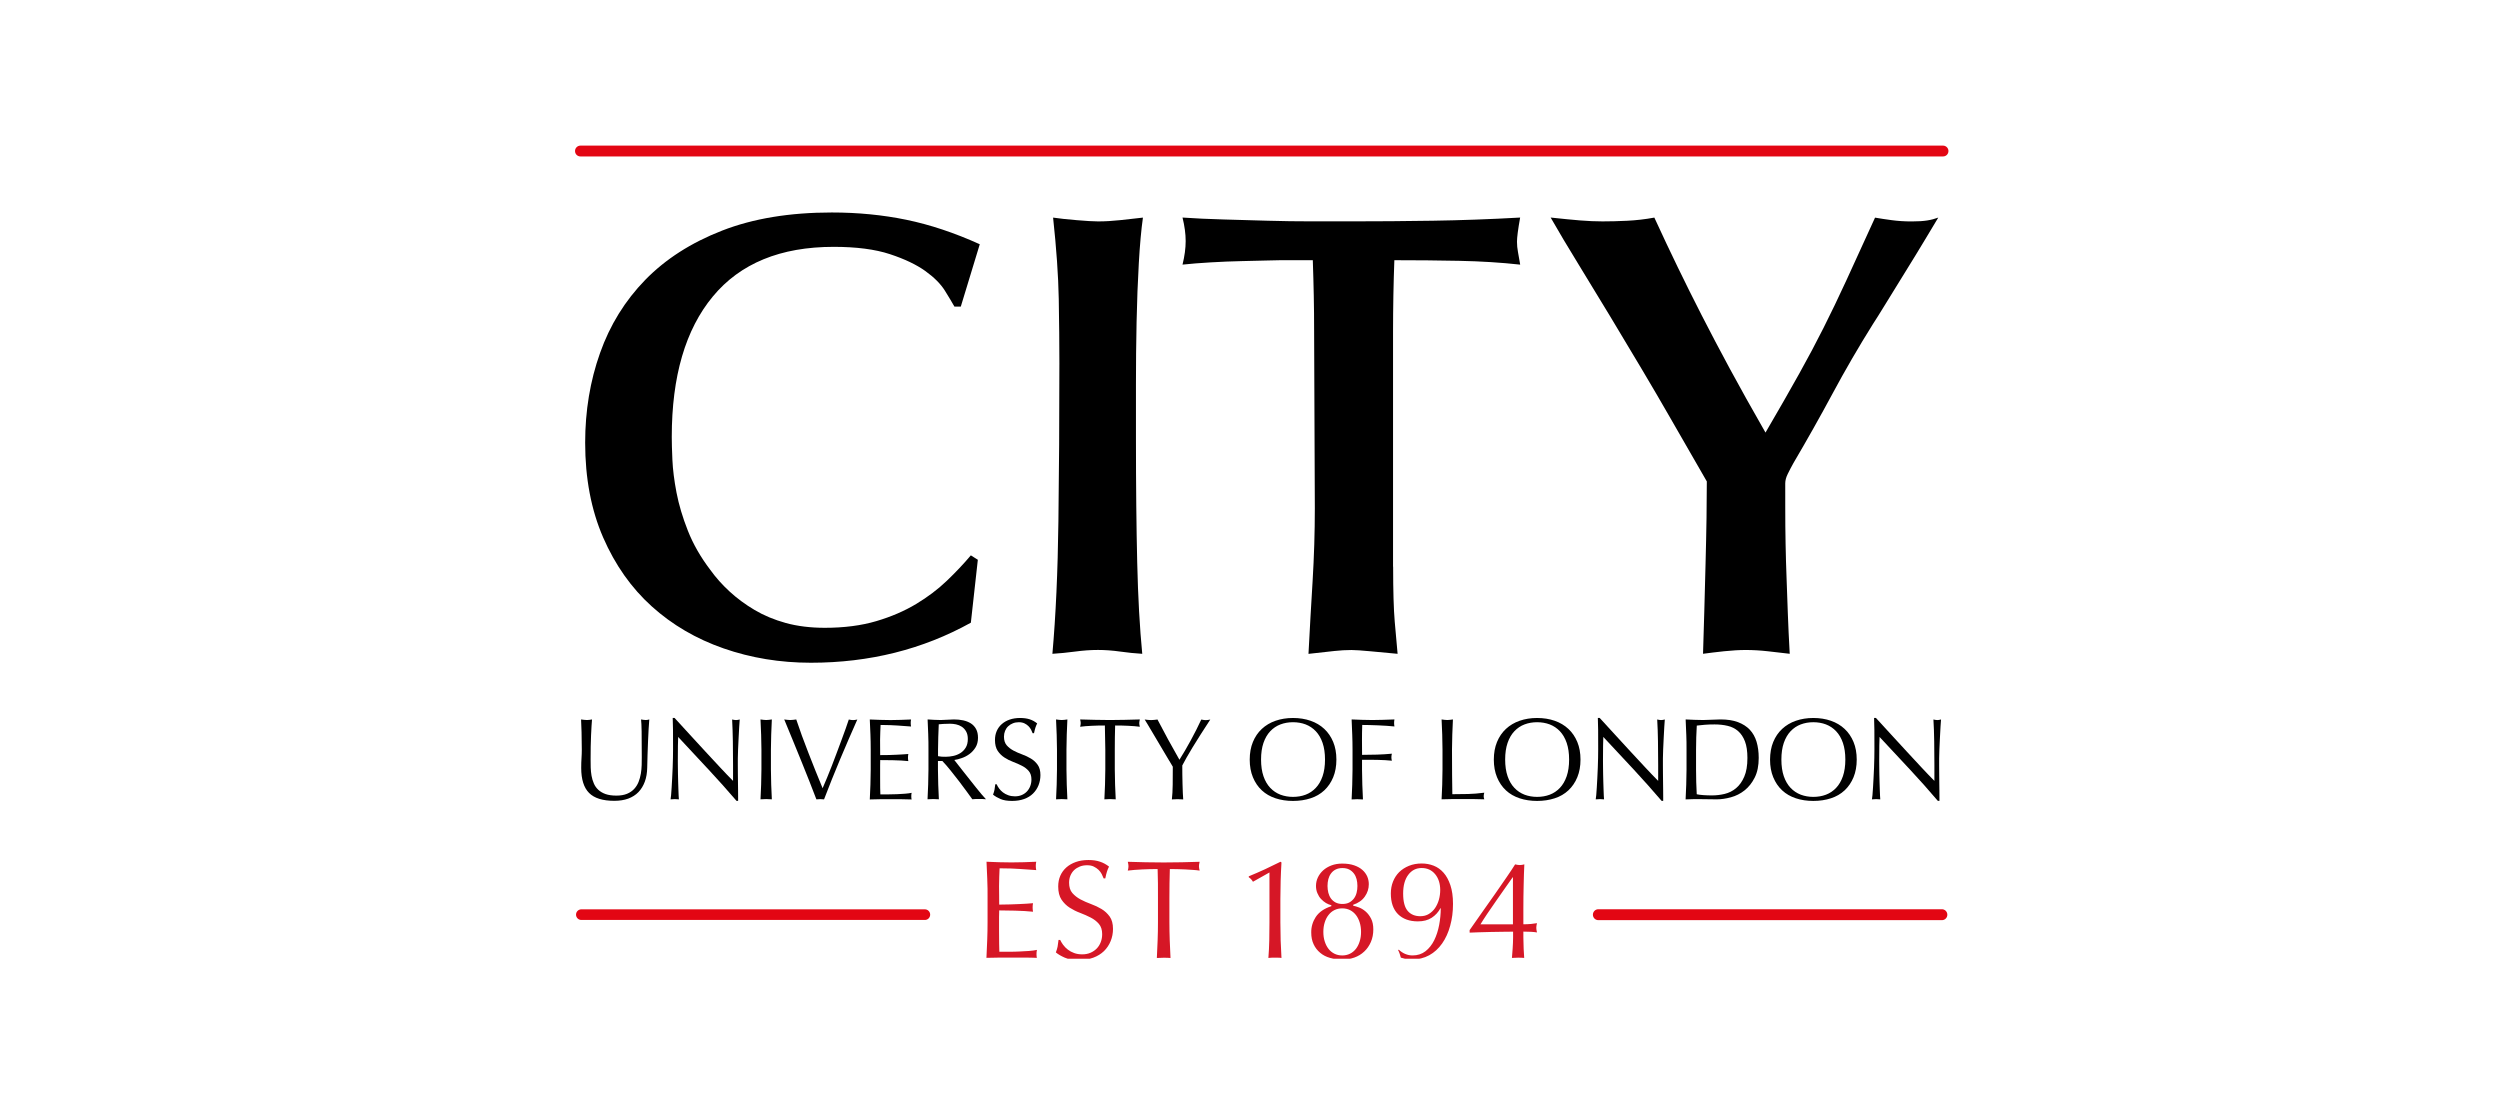 <?xml version="1.0" encoding="UTF-8"?> <svg xmlns="http://www.w3.org/2000/svg" xmlns:xlink="http://www.w3.org/1999/xlink" fill="none" height="91" viewBox="0 0 206 91" width="206"><clipPath id="a"><path d="m45 12h116v67h-116z"></path></clipPath><g clip-path="url(#a)"><g fill="#000"><path d="m79.169 25.266h-.523c-.176-.313-.435-.751-.783-1.309-.347-.558-.886-1.1-1.617-1.626-.731-.522-1.701-.988-2.918-1.389s-2.763-.602-4.635-.602c-4.376 0-7.694 1.361-9.953 4.087-2.26 2.726-3.386 6.585-3.386 11.58 0 .454.016 1.084.052 1.887.036.803.148 1.702.339 2.698.192.996.503 2.044.938 3.144.435 1.1 1.05 2.176 1.849 3.224.451.63.982 1.225 1.589 1.783.607.558 1.294 1.068 2.056 1.518.763.454 1.625.811 2.579 1.076.954.261 2.024.394 3.206.394 1.597 0 3.014-.185 4.248-.55s2.328-.839 3.282-1.413c.954-.574 1.797-1.213 2.527-1.911.731-.699 1.389-1.397 1.98-2.096l.575.365-.575 5.184c-3.961 2.2-8.352 3.3-13.183 3.3-2.535 0-4.931-.394-7.191-1.181-2.26-.787-4.228-1.939-5.913-3.457-1.685-1.518-3.022-3.413-4.013-5.686-.986-2.272-1.481-4.874-1.481-7.809 0-2.622.407-5.083 1.226-7.388.815-2.305 2.056-4.312 3.725-6.027 1.669-1.71 3.777-3.064 6.332-4.059 2.551-.996 5.566-1.494 9.039-1.494 2.152 0 4.204.201 6.148.602 1.944.402 3.961 1.072 6.045 2.016z"></path><path d="m87.294 30.032c0-1.678-.02-3.477-.052-5.396-.036-1.919-.192-4.156-.467-6.705.487.072 1.13.141 1.928.209.798.068 1.389.104 1.773.104.591 0 1.198-.036 1.825-.104.627-.068 1.25-.141 1.877-.209-.14.98-.252 2.228-.339 3.746-.088 1.518-.148 3.136-.184 4.846-.036 1.71-.052 3.413-.052 5.107v4.533c0 3.911.036 7.308.104 10.191.068 2.883.208 5.388.415 7.52-.591-.036-1.198-.096-1.825-.185-.627-.088-1.234-.133-1.825-.133s-1.218.044-1.877.133c-.659.088-1.286.149-1.877.185.28-3.144.443-6.778.495-10.897.056-4.124.08-8.436.08-12.945z"></path><path d="m114.794 46.695c0 1.992.044 3.501.132 4.533.084 1.032.164 1.911.236 2.646-.763-.068-1.51-.141-2.24-.209-.731-.068-1.25-.104-1.561-.104-.451 0-.923.028-1.406.08-.487.052-1.197.133-2.136.237.104-1.992.216-3.991.34-5.999.12-2.008.183-4.007.183-5.999l-.059-14.623c0-.976-.008-1.939-.028-2.883s-.044-1.919-.08-2.935h-2.607c-.104 0-.467.008-1.094.024-.627.02-1.346.036-2.164.052-.819.016-1.669.052-2.551.104-.886.052-1.661.112-2.32.185.172-.699.26-1.345.26-1.939 0-.594-.088-1.241-.26-1.939 1.042.072 2.164.124 3.362.157 1.197.036 2.415.072 3.645.104 1.233.036 2.439.052 3.621.052h3.282c2.188 0 4.427-.016 6.719-.052s4.687-.12 7.191-.261c-.176.98-.26 1.642-.26 1.992 0 .281.028.558.08.839.052.281.112.63.184 1.048-1.566-.173-3.23-.277-5.003-.313s-3.561-.052-5.366-.052c-.036.944-.06 1.903-.08 2.883-.016.98-.028 1.976-.028 2.987v19.385z"></path><path d="m147.105 41.769c0 1.12.008 2.14.028 3.064.016.927.044 1.859.08 2.803s.068 1.911.104 2.907.088 2.104.156 3.329c-.595-.068-1.198-.141-1.813-.209-.611-.068-1.218-.104-1.812-.104-.527 0-1.122.036-1.785.104-.663.072-1.242.141-1.733.209.036-1.012.068-2.176.104-3.485.036-1.309.068-2.622.104-3.931.036-1.309.06-2.566.08-3.774.016-1.205.024-2.208.024-3.011l-3.075-5.344c-.658-1.152-1.417-2.445-2.267-3.879-.851-1.433-1.721-2.883-2.603-4.348-.887-1.466-1.765-2.907-2.631-4.324-.871-1.413-1.633-2.698-2.292-3.85.97.104 1.781.185 2.423.237.643.052 1.258.08 1.849.08.627 0 1.301-.016 2.032-.052.731-.036 1.477-.12 2.24-.261.659 1.433 1.301 2.795 1.928 4.087s1.286 2.618 1.984 3.983c.695 1.361 1.466 2.823 2.304 4.377.839 1.554 1.821 3.309 2.943 5.268 1.121-1.919 2.044-3.537 2.774-4.846.731-1.309 1.398-2.566 2.005-3.774.606-1.205 1.233-2.506 1.876-3.903s1.433-3.128 2.372-5.188c.415.072.878.141 1.381.209.503.068 1.05.104 1.641.104.523 0 .946-.028 1.277-.08.332-.052.635-.133.911-.237-.208.349-.567.944-1.07 1.783s-1.042 1.722-1.617 2.646c-.575.927-1.114 1.799-1.617 2.622-.503.823-.859 1.389-1.066 1.702-1.182 1.887-2.292 3.798-3.334 5.738-1.042 1.939-2.12 3.85-3.23 5.738-.175.313-.331.61-.467.891-.14.281-.208.542-.208.787z"></path><path d="m52.871 60.299c-.008-.49-.024-.831-.048-1.016.068.012.136.024.2.032.064.008.128.016.192.016.084 0 .18-.016.287-.048-.02.225-.04.49-.056.799-.02.309-.036.642-.048.996s-.024.719-.04 1.092c-.012.373-.024.735-.028 1.088-.008.43-.072.811-.196 1.148-.124.337-.299.626-.527.863-.228.237-.511.413-.842.538-.331.12-.715.181-1.15.181-.954 0-1.645-.217-2.076-.65-.431-.434-.647-1.12-.647-2.06 0-.301.008-.566.024-.799s.024-.47.024-.715c0-.538-.008-1.012-.02-1.429-.012-.414-.024-.767-.04-1.052.076.012.16.024.247.032.088.008.172.016.247.016.068 0 .14-.004.204-.016.068-.008.136-.02.204-.032-.012.141-.024.325-.04.55-.012.229-.024.482-.04.771-.012.289-.024.598-.028.927-.008.333-.008.679-.008 1.036 0 .217.004.442.008.675.008.233.028.458.068.679.04.221.1.43.188.63.084.201.208.378.367.526.16.149.359.269.599.353.239.084.539.128.894.128.351 0 .643-.052.882-.152.24-.1.435-.237.587-.402.152-.165.272-.357.359-.574.084-.217.148-.446.188-.679.04-.237.06-.474.068-.711.008-.237.008-.454.008-.65-.004-.899-.008-1.598-.012-2.092z"></path><path d="m58.356 63.382c-.826-.891-1.653-1.779-2.475-2.658-.008.181-.012.418-.02.719-.008.301-.008.711-.008 1.225 0 .133 0 .301.004.498.004.197.008.406.008.622.004.217.008.438.016.662.008.225.012.43.02.622.008.193.012.357.02.502.008.144.012.241.02.293-.1-.012-.212-.02-.335-.02-.128 0-.243.008-.351.02.012-.064.028-.181.044-.353.016-.173.032-.377.044-.618.012-.241.028-.502.044-.783.016-.281.028-.562.04-.843.008-.281.016-.554.024-.823.008-.269.008-.506.008-.719 0-.614 0-1.14-.004-1.582-.004-.442-.012-.771-.024-.988h.152c.387.422.802.875 1.242 1.357.443.482.878.96 1.314 1.429.435.47.846.911 1.238 1.333.391.418.731.775 1.026 1.068v-1.305c0-.671-.004-1.325-.016-1.959-.008-.634-.032-1.233-.06-1.795.128.032.236.048.323.048.076 0 .18-.016.303-.048-.012.141-.028.349-.044.63-.016.281-.032.582-.048.899-.016.321-.032.634-.044.94-.012.305-.02.554-.02.739v.574c0 .217 0 .446.004.679.004.237.008.474.008.715.004.241.008.462.008.67.004.209.004.39.004.542v.317h-.132c-.727-.851-1.505-1.718-2.332-2.61z"></path><path d="m62.717 60.523c-.016-.406-.032-.819-.052-1.241.084.012.164.024.239.032.076.008.152.016.228.016.076 0 .152-.004.228-.016.076-.008.156-.02.24-.032-.02.422-.036.835-.052 1.241s-.024.819-.024 1.241v1.646c0 .422.008.835.024 1.245.016.41.032.811.052 1.209-.148-.012-.303-.02-.467-.02s-.319.008-.467.02c.02-.398.036-.799.052-1.209.016-.409.024-.823.024-1.245v-1.646c0-.422-.008-.831-.024-1.241z"></path><path d="m66.745 64.507c-.212-.53-.435-1.088-.671-1.678-.24-.586-.483-1.188-.735-1.803-.252-.614-.491-1.192-.719-1.743.088.012.176.024.256.032.084.008.16.016.24.016.076 0 .156-.004.239-.016.084-.008.168-.02.256-.032.14.422.295.863.463 1.329.168.462.347.936.535 1.413.188.478.379.964.575 1.458.196.494.395.98.599 1.466.116-.261.24-.554.371-.875.132-.321.268-.658.403-1.008.136-.349.272-.703.403-1.064.132-.361.264-.707.387-1.04.124-.333.236-.642.339-.927.1-.289.188-.538.256-.747.14.032.256.048.351.048s.212-.016.351-.048c-.495 1.112-.97 2.212-1.429 3.304-.459 1.092-.894 2.184-1.313 3.276-.1-.012-.208-.02-.315-.02-.128 0-.232.008-.315.02-.14-.377-.319-.831-.527-1.361z"></path><path d="m71.723 60.511c-.016-.41-.032-.819-.052-1.225.287.012.571.024.854.032.283.008.567.016.854.016.287 0 .567-.004.846-.016.279-.008.563-.02.846-.032-.02.096-.028.193-.028.289 0 .096.008.193.028.289-.204-.012-.391-.024-.559-.04-.168-.012-.347-.024-.535-.04-.188-.012-.391-.024-.615-.032-.224-.008-.491-.016-.802-.016-.008.205-.016.398-.024.586-.008.185-.016.398-.016.634 0 .249 0 .494.004.727.004.237.004.414.004.538.279 0 .531-.004.754-.008.224-.008.427-.016.611-.024.184-.008.355-.02.511-.028.156-.008.303-.02.443-.032-.02.096-.028.197-.028.297 0 .096.008.193.028.289-.164-.02-.359-.036-.575-.048-.22-.012-.439-.02-.659-.024-.22-.004-.427-.008-.619-.008-.196-.004-.347-.004-.463-.004 0 .056 0 .12-.004.189-.004.068-.004.153-.004.253v.373.574c0 .365 0 .662.004.899s.008.413.016.538h.667c.239 0 .479-.004.711-.016.232-.008.451-.024.659-.04s.387-.04.539-.072c-.012.044-.02.096-.024.149-.004.056-.004.104-.004.148 0 .1.008.185.028.249-.287-.012-.571-.02-.854-.02s-.571 0-.862 0c-.291 0-.583 0-.866 0-.283 0-.575.008-.866.02.02-.41.036-.815.052-1.221.016-.406.024-.819.024-1.241v-1.646c0-.434-.008-.847-.024-1.257z"></path><path d="m77.581 62.35c.104.008.22.008.347.008.196 0 .403-.024.615-.068s.407-.124.587-.233c.18-.112.327-.261.443-.45.116-.189.176-.426.176-.715 0-.249-.048-.454-.14-.618-.092-.165-.212-.293-.355-.39-.148-.096-.303-.161-.475-.197-.172-.036-.339-.052-.503-.052-.224 0-.407.004-.551.016-.148.008-.272.02-.371.032-.012.353-.024.699-.04 1.044-.012.345-.02.691-.02 1.036v.546c.088.02.184.032.287.04zm-1.094-1.827c-.016-.406-.032-.819-.052-1.241.184.012.363.024.543.032.18.008.359.016.543.016.184 0 .363-.008.543-.024.18-.016.359-.024.543-.024.268 0 .519.024.762.076.24.052.451.137.635.253.18.116.323.273.427.466.104.193.156.43.156.719 0 .305-.068.57-.204.791-.136.221-.303.402-.499.546-.196.144-.407.257-.635.333-.224.08-.431.133-.615.157.076.096.18.229.315.402.132.173.283.361.447.57s.335.426.515.65c.18.225.351.446.515.65.164.209.319.398.467.57.148.173.264.305.351.394-.096-.012-.192-.02-.287-.02s-.192 0-.287 0c-.088 0-.18 0-.276 0s-.188.008-.276.02c-.096-.133-.239-.337-.435-.602-.196-.269-.407-.554-.643-.863-.235-.305-.475-.61-.719-.915-.243-.305-.467-.562-.671-.771h-.363v.699c0 .422.008.835.024 1.245.016.41.032.811.052 1.209-.148-.012-.303-.02-.467-.02s-.319.008-.467.02c.02-.398.036-.799.052-1.209.016-.409.024-.823.024-1.245v-1.646c.004-.418-.004-.827-.02-1.237z"></path><path d="m82.327 64.972c.084.117.192.225.315.321.124.096.268.173.435.233.164.06.351.092.551.092.208 0 .399-.036.567-.108.168-.072.311-.173.427-.297.116-.124.208-.273.272-.442.064-.169.096-.349.096-.542 0-.293-.076-.526-.224-.699-.148-.173-.335-.317-.559-.43-.224-.116-.463-.221-.719-.317-.256-.096-.499-.217-.719-.361-.224-.145-.407-.325-.559-.55-.148-.225-.224-.522-.224-.899 0-.269.048-.514.144-.735.096-.221.232-.409.415-.57.18-.161.399-.285.651-.373.256-.088.539-.133.858-.133.303 0 .567.036.79.108.224.072.427.185.619.341-.056.108-.104.225-.144.345-.04.12-.076.273-.116.458h-.116c-.032-.088-.076-.189-.128-.293-.056-.104-.128-.201-.22-.293-.092-.088-.2-.165-.327-.225-.128-.06-.28-.092-.455-.092-.18 0-.343.028-.491.088-.148.056-.279.141-.391.245s-.196.233-.256.378c-.06.148-.092.305-.092.478 0 .301.076.538.224.711.148.173.335.317.559.438.224.117.463.225.719.317.256.092.495.205.719.341.224.133.407.305.559.518.148.209.224.49.224.843 0 .293-.052.57-.156.835-.104.261-.256.49-.455.687-.2.197-.443.345-.735.45-.287.104-.619.157-.986.157-.395 0-.715-.052-.958-.157-.244-.104-.451-.225-.615-.361.056-.148.096-.281.12-.398.024-.116.044-.269.064-.454h.116c.044.108.112.225.2.345z"></path><path d="m87.07 60.523c-.016-.406-.032-.819-.052-1.241.084.012.164.024.239.032.076.008.152.016.228.016.076 0 .152-.004.228-.016.076-.008.156-.02.24-.032-.02.422-.036.835-.052 1.241s-.024.819-.024 1.241v1.646c0 .422.008.835.024 1.245.016.41.032.811.052 1.209-.148-.012-.303-.02-.467-.02s-.319.008-.467.02c.02-.398.036-.799.052-1.209.016-.409.024-.823.024-1.245v-1.646c0-.422-.008-.831-.024-1.241z"></path><path d="m91.039 59.781c-.164 0-.339 0-.519.004-.18.004-.363.008-.543.02-.18.008-.355.02-.523.032-.168.012-.319.028-.451.048.032-.116.048-.217.048-.305 0-.068-.016-.169-.048-.297.419.012.831.024 1.23.032.399.008.81.016 1.23.016s.83-.004 1.23-.016c.399-.008.81-.02 1.23-.032-.032.129-.048.229-.048.305 0 .084.016.181.048.297-.132-.02-.283-.036-.451-.048-.168-.012-.343-.024-.523-.032s-.363-.016-.543-.02c-.18-.004-.355-.004-.519-.004-.02.658-.028 1.321-.028 1.984v1.646c0 .422.008.835.024 1.245.016.41.032.811.052 1.209-.148-.012-.303-.02-.467-.02s-.319.008-.467.02c.02-.398.036-.799.052-1.209.016-.409.024-.823.024-1.245v-1.646c-.008-.662-.016-1.325-.036-1.984z"></path><path d="m96.353 62.7c-.124-.209-.26-.438-.411-.691-.148-.253-.307-.518-.471-.795-.164-.277-.323-.542-.471-.795-.148-.253-.283-.478-.403-.678-.12-.201-.212-.353-.276-.454.088.012.176.024.264.032.084.008.172.016.264.016.088 0 .176-.004.264-.016.084-.008.172-.02.264-.032.287.554.575 1.1.87 1.638.295.538.607 1.096.938 1.678.148-.229.299-.482.459-.755.16-.273.319-.554.475-.843.16-.289.311-.578.455-.867.148-.289.283-.574.411-.847.16.032.283.048.371.048.088 0 .212-.016.371-.048-.303.466-.579.887-.818 1.265-.24.377-.455.719-.639 1.024-.184.305-.347.582-.487.827-.14.245-.26.47-.363.666 0 .237 0 .49.004.755.004.269.008.53.016.791.008.257.016.498.024.719.008.221.02.398.032.534-.148-.012-.303-.02-.467-.02s-.319.008-.467.02c.04-.333.06-.735.068-1.209.008-.474.008-.968.008-1.486-.068-.112-.16-.269-.283-.478z"></path><path d="m108.981 61.214c-.132-.385-.319-.707-.559-.96-.239-.253-.519-.438-.838-.562-.32-.12-.667-.181-1.042-.181-.367 0-.715.06-1.034.181-.32.12-.599.309-.839.562-.239.253-.423.57-.559.96-.131.386-.199.843-.199 1.373s.068.988.199 1.373c.132.386.32.707.559.96.24.253.519.438.839.562.319.12.667.181 1.034.181.375 0 .722-.06 1.042-.181.319-.12.599-.309.838-.562.24-.253.424-.57.559-.96.132-.386.2-.843.2-1.373s-.068-.984-.2-1.373zm-5.741-.076c.176-.426.419-.783.735-1.076.315-.293.69-.518 1.13-.671.439-.153.918-.229 1.437-.229.527 0 1.01.076 1.449.229s.815.377 1.13.671c.315.293.559.654.735 1.076.175.426.263.907.263 1.454 0 .542-.088 1.028-.263 1.454-.176.426-.42.783-.735 1.08-.315.293-.691.514-1.13.654-.439.144-.922.217-1.449.217-.519 0-1.002-.072-1.437-.217-.44-.145-.815-.361-1.13-.654-.316-.293-.559-.654-.735-1.08s-.263-.907-.263-1.454c0-.542.087-1.028.263-1.454z"></path><path d="m111.424 60.523c-.016-.406-.031-.819-.051-1.241.287.012.57.024.854.032.283.008.567.016.854.016.288 0 .575-.004.867-.016.291-.008.611-.02.954-.032-.02.096-.028.193-.028.289s.008.193.028.289c-.172-.02-.379-.036-.619-.052-.239-.016-.487-.028-.739-.04-.251-.008-.491-.016-.722-.024-.232-.004-.423-.008-.575-.008-.008.225-.012.438-.016.642-.004.205-.004.409-.004.614 0 .225 0 .43.004.618s.004.386.004.59c.419 0 .834-.008 1.242-.02.411-.012.814-.04 1.213-.076-.024.096-.04.193-.04.289 0 .096.012.193.04.289-.159-.02-.339-.032-.539-.044-.199-.008-.407-.016-.623-.024-.215-.008-.435-.008-.658-.008-.224 0-.435 0-.639 0v.815c0 .422.008.835.024 1.245.016.409.032.811.052 1.208-.148-.012-.304-.02-.467-.02-.164 0-.32.008-.467.02.02-.398.035-.799.051-1.208.016-.41.024-.823.024-1.245v-1.646c0-.434-.008-.843-.024-1.253z"></path><path d="m118.839 60.523c-.016-.406-.032-.819-.052-1.241.083.012.163.024.239.032.076.008.152.016.228.016s.151-.004.227-.016c.076-.008.156-.02.24-.032-.02.422-.036.835-.052 1.241s-.024.819-.024 1.241c0 .803.004 1.502.008 2.092.008.59.012 1.12.02 1.586.451 0 .882-.004 1.298-.016.411-.008.858-.048 1.333-.108-.032.117-.048.209-.048.289 0 .072.016.157.048.257-.291-.012-.583-.02-.874-.02-.292 0-.583 0-.879 0-.303 0-.599 0-.882 0-.284 0-.575.008-.882.02.02-.398.036-.799.052-1.209.015-.409.023-.823.023-1.245v-1.646c0-.422-.008-.831-.023-1.241z"></path><path d="m129.095 61.214c-.131-.385-.319-.707-.558-.96-.24-.253-.519-.438-.839-.562-.319-.12-.667-.181-1.042-.181-.367 0-.715.06-1.034.181-.319.12-.599.309-.838.562-.24.253-.424.57-.559.96-.132.386-.2.843-.2 1.373s.068.988.2 1.373c.131.386.319.707.559.96.239.253.519.438.838.562.319.12.667.181 1.034.181.375 0 .723-.06 1.042-.181.32-.12.599-.309.839-.562.239-.253.423-.57.558-.96.132-.386.2-.843.2-1.373s-.068-.984-.2-1.373zm-5.741-.076c.176-.426.42-.783.735-1.076.315-.293.691-.518 1.13-.671s.918-.229 1.437-.229c.527 0 1.01.076 1.449.229.44.153.815.377 1.13.671.316.293.559.654.735 1.076.176.426.263.907.263 1.454 0 .542-.087 1.028-.263 1.454s-.419.783-.735 1.08c-.315.293-.69.514-1.13.654-.439.144-.922.217-1.449.217-.519 0-1.002-.072-1.437-.217-.439-.145-.815-.361-1.13-.654s-.559-.654-.735-1.08c-.175-.426-.263-.907-.263-1.454 0-.542.088-1.028.263-1.454z"></path><path d="m134.593 63.382c-.826-.891-1.653-1.779-2.479-2.658-.008.181-.012.418-.02.719-.008.301-.008.711-.008 1.225 0 .133 0 .301.004.498.004.197.008.406.008.622.004.217.008.438.016.662.008.225.012.43.02.622.008.193.012.357.02.502.008.144.012.241.02.293-.1-.012-.212-.02-.336-.02-.128 0-.243.008-.351.02.012-.064.028-.181.044-.353.016-.173.032-.377.044-.618s.028-.502.044-.783c.016-.281.028-.562.039-.843.008-.281.016-.554.024-.823.008-.269.008-.506.008-.719 0-.614 0-1.14-.004-1.582-.004-.442-.012-.771-.024-.988h.152c.387.422.803.875 1.242 1.357.443.482.878.96 1.313 1.429.436.47.847.911 1.238 1.333.391.418.731.775 1.026 1.068v-1.305c0-.671-.004-1.325-.016-1.959-.008-.634-.032-1.233-.064-1.795.128.032.236.048.324.048.076 0 .179-.016.303-.048-.012.141-.028.349-.044.63-.016.281-.032.582-.048.899-.016.321-.032.634-.044.94-.012.305-.02.554-.02.739v.574c0 .217 0 .446.004.679.004.237.008.474.008.715.004.241.008.462.008.67.004.209.004.39.004.542v.317h-.131c-.723-.851-1.502-1.718-2.324-2.61z"></path><path d="m139.811 65.446c.132.032.316.056.543.072.228.016.463.024.707.024.351 0 .699-.04 1.05-.124.347-.084.663-.241.938-.47.276-.229.503-.546.675-.944.176-.398.263-.915.263-1.546 0-.554-.067-1.012-.203-1.369-.136-.357-.324-.638-.563-.847-.24-.209-.523-.353-.854-.43-.332-.08-.691-.12-1.086-.12-.288 0-.551.008-.799.028-.247.02-.471.04-.667.068-.02.305-.032.626-.044.964-.008.337-.016.674-.016 1.02v1.646c0 .686.02 1.361.056 2.028zm-.862-4.923c-.016-.406-.032-.819-.052-1.241.24.012.483.024.719.032.239.008.479.016.718.016.24 0 .483-.008.719-.024.24-.016.479-.024.719-.024.559 0 1.038.072 1.433.221.395.149.723.357.978.626.256.273.439.602.559.996.116.394.176.835.176 1.329 0 .638-.108 1.177-.328 1.614-.219.438-.499.791-.838 1.06s-.715.458-1.126.57-.802.169-1.178.169c-.215 0-.427-.004-.639-.008-.207-.008-.423-.008-.638-.008-.216 0-.428 0-.639 0-.208 0-.423.008-.639.02.02-.398.036-.799.052-1.208.016-.41.024-.823.024-1.245v-1.646c.004-.43-.004-.839-.02-1.249z"></path><path d="m151.856 61.214c-.132-.385-.319-.707-.559-.96-.239-.253-.519-.438-.838-.562-.32-.12-.671-.181-1.042-.181-.367 0-.715.06-1.034.181-.32.12-.599.309-.839.562-.239.253-.423.57-.559.96-.131.386-.199.843-.199 1.373s.068.988.199 1.373c.132.386.32.707.559.96.24.253.519.438.839.562.319.12.667.181 1.034.181.375 0 .722-.06 1.042-.181.319-.12.599-.309.838-.562.24-.253.423-.57.559-.96.132-.386.2-.843.2-1.373s-.068-.984-.2-1.373zm-5.741-.076c.176-.426.419-.783.735-1.076.315-.293.69-.518 1.13-.671.439-.153.918-.229 1.437-.229.527 0 1.01.076 1.449.229s.815.377 1.13.671c.315.293.559.654.735 1.076.175.426.263.907.263 1.454 0 .542-.088 1.028-.263 1.454-.176.426-.42.783-.735 1.08-.315.293-.691.514-1.13.654-.439.144-.922.217-1.449.217-.523 0-1.002-.072-1.437-.217-.44-.145-.815-.361-1.13-.654-.316-.293-.559-.654-.735-1.08s-.263-.907-.263-1.454c.004-.542.087-1.028.263-1.454z"></path><path d="m157.354 63.382c-.826-.891-1.653-1.779-2.479-2.658-.008.181-.012.418-.02.719-.008.301-.008.711-.008 1.225 0 .133 0 .301.004.498.004.197.008.406.008.622.004.217.008.438.016.662.008.225.012.43.02.622.008.193.012.357.02.502.008.144.012.241.02.293-.1-.012-.212-.02-.336-.02-.127 0-.243.008-.351.02.012-.064.028-.181.044-.353.016-.173.032-.377.044-.618s.028-.502.044-.783c.016-.281.028-.562.04-.843.008-.281.016-.554.024-.823.008-.269.008-.506.008-.719 0-.614 0-1.14-.004-1.582-.004-.442-.012-.771-.024-.988h.151c.388.422.803.875 1.242 1.357.439.482.878.96 1.314 1.429.435.47.846.911 1.237 1.333.392.418.731.775 1.026 1.068v-1.305c0-.671-.004-1.325-.016-1.959-.008-.634-.032-1.233-.064-1.795.128.032.236.048.324.048.076 0 .18-.016.303-.048-.012.141-.028.349-.044.63-.016.281-.032.582-.048.899-.016.321-.031.634-.043.94-.012.305-.02.554-.02.739v.574c0 .217 0 .446.004.679.004.237.008.474.008.715.004.241.008.462.008.67.004.209.004.39.004.542v.317h-.132c-.719-.851-1.497-1.718-2.324-2.61z"></path></g><path d="m81.353 72.485c-.02-.494-.04-.984-.064-1.478.343.016.687.028 1.026.04.339.012.683.016 1.026.016.343 0 .683-.008 1.022-.016.335-.012.675-.024 1.022-.04-.024.116-.036.229-.036.345 0 .112.012.229.036.345-.247-.02-.471-.032-.671-.048-.204-.016-.419-.032-.647-.044-.228-.016-.471-.028-.739-.04s-.591-.016-.962-.016c-.008.245-.016.478-.028.703-.012.221-.016.478-.016.763 0 .301.004.594.008.879s.004.502.004.646c.335 0 .639-.004.906-.016.268-.008.511-.016.735-.028.224-.012.427-.024.615-.032.188-.012.363-.024.531-.04-.024.116-.032.233-.032.357 0 .117.012.233.032.345-.2-.024-.427-.04-.695-.056-.264-.016-.527-.028-.79-.032s-.515-.008-.747-.012c-.235-.004-.419-.008-.555-.008 0 .072-.004.145-.004.225-.004.08-.008.181-.008.305v.45.695c0 .438.004.799.008 1.084.004.285.008.502.016.646h.802c.291 0 .579-.004.858-.02.28-.012.543-.024.79-.044.248-.02.463-.048.647-.088-.016.052-.024.113-.028.177-.004.068-.008.124-.008.181 0 .124.012.221.032.297-.343-.016-.687-.02-1.026-.02h-1.038-1.046c-.343 0-.691.008-1.046.02.024-.49.044-.984.064-1.47.02-.49.028-.988.028-1.498v-1.988c.008-.49-.004-.992-.024-1.486zm6.256 5.376c.104.144.228.269.379.385.148.117.323.213.523.285.2.072.419.108.667.108.256 0 .479-.044.683-.133.204-.088.375-.209.519-.357.144-.149.248-.325.327-.53.076-.201.112-.418.112-.65 0-.353-.092-.634-.272-.843s-.403-.381-.671-.518c-.268-.141-.559-.265-.87-.386-.307-.112-.599-.261-.866-.43-.268-.173-.491-.394-.671-.662s-.272-.63-.272-1.084c0-.325.056-.618.172-.883s.283-.494.499-.687c.22-.193.479-.341.786-.45.307-.108.651-.161 1.034-.161.363 0 .683.044.95.137.268.088.519.225.747.406-.068.133-.128.269-.172.418-.048.148-.092.333-.136.554h-.136c-.04-.108-.092-.225-.156-.353-.064-.124-.152-.245-.264-.353-.112-.104-.243-.197-.395-.269-.152-.076-.335-.108-.551-.108-.212 0-.411.032-.591.104-.18.072-.339.169-.471.293-.136.129-.235.281-.311.458-.072.177-.108.369-.108.578 0 .361.088.646.268.855.18.205.403.382.671.526.268.141.555.269.866.382.311.112.599.249.866.409s.491.369.675.622c.18.253.272.59.272 1.016 0 .353-.064.691-.192 1.004-.128.317-.311.59-.551.827-.243.233-.535.414-.882.542-.347.124-.743.193-1.19.193-.475 0-.862-.064-1.154-.193-.295-.129-.543-.269-.739-.434.068-.177.116-.337.144-.478.024-.144.052-.325.076-.55h.136c.06.124.144.269.247.41zm7.781-6.252c-.2 0-.407 0-.627.008-.22.004-.435.012-.655.024-.22.012-.427.024-.631.04-.204.016-.383.036-.547.056.04-.141.056-.261.056-.369 0-.084-.02-.205-.056-.357.507.016.998.028 1.481.04.483.012.978.016 1.481.016.503 0 .998-.008 1.477-.016.483-.012.978-.024 1.481-.04-.04.153-.056.277-.056.369 0 .1.02.217.056.357-.16-.024-.343-.044-.543-.056-.204-.016-.415-.028-.631-.04-.22-.012-.435-.02-.655-.024s-.427-.008-.627-.008c-.024.791-.036 1.586-.036 2.389v1.984c0 .51.012 1.008.028 1.502.02.49.04.976.064 1.454-.18-.016-.363-.02-.563-.02-.2 0-.387.008-.563.02.024-.474.044-.96.064-1.454.02-.494.028-.992.028-1.502v-1.984c.008-.803-.004-1.598-.028-2.389zm7.853 1.048c-.084-.153-.2-.277-.344-.369v-.08c.436-.177.883-.373 1.338-.582.455-.213.882-.418 1.278-.618l.079.056c-.032.51-.052 1.012-.068 1.506-.015.498-.023 1-.023 1.506v1.927c0 .51.008 1.008.023 1.494.016.49.04.968.068 1.437-.091-.016-.179-.02-.267-.02h-.272-.271c-.088 0-.176.008-.268.02.036-.474.064-.956.072-1.441.012-.482.016-.98.016-1.49v-4.112zm8.795 3.353c-.072-.233-.175-.438-.307-.61-.136-.173-.296-.309-.487-.406-.192-.096-.408-.145-.643-.145-.24 0-.455.048-.647.145-.192.096-.351.229-.487.406-.136.173-.239.377-.311.61-.076.237-.112.498-.112.779 0 .285.036.546.112.779.072.233.175.438.311.614.132.173.295.305.487.402.192.096.407.145.647.145.235 0 .451-.048.643-.145.191-.096.351-.229.487-.402.132-.173.235-.377.307-.614.076-.237.112-.498.112-.779 0-.281-.036-.542-.112-.779zm-.255-3.57c-.048-.177-.12-.333-.224-.466-.104-.137-.231-.245-.383-.325s-.34-.12-.563-.12c-.212 0-.399.04-.555.12-.16.08-.284.189-.383.325-.1.133-.172.289-.22.466-.044.177-.068.365-.068.566 0 .193.024.382.068.562.048.181.12.337.22.474.099.133.227.245.383.325s.343.12.555.12c.223 0 .411-.04.563-.12s.279-.193.383-.325c.104-.137.176-.293.224-.474.048-.181.068-.369.068-.562 0-.201-.024-.389-.068-.566zm-3.362 3.116c.26-.394.683-.691 1.282-.887v-.08c-.144-.032-.292-.092-.444-.181-.147-.088-.283-.201-.407-.333s-.223-.293-.299-.478c-.08-.181-.116-.386-.116-.598 0-.249.052-.478.156-.699.104-.217.247-.41.435-.582.188-.169.415-.305.679-.406.263-.1.559-.152.89-.152.383 0 .711.048.986.144.276.096.499.221.675.377.175.153.307.333.399.534.088.205.132.417.132.642 0 .369-.108.711-.328 1.02-.219.313-.535.534-.958.675v.08c.128.024.292.072.483.144.192.076.372.185.547.337.172.149.32.345.443.582.124.237.184.534.184.887 0 .385-.068.731-.2 1.036-.135.309-.315.574-.55.791-.232.221-.508.385-.815.494s-.639.161-.99.161c-.363 0-.699-.044-1.01-.133-.316-.088-.587-.229-.815-.422-.231-.193-.411-.426-.539-.703-.131-.277-.195-.598-.195-.96-.008-.47.12-.899.375-1.293zm9.83-3.529c-.28-.333-.647-.502-1.106-.502-.46 0-.827.189-1.106.562-.28.373-.42.887-.42 1.542 0 .67.128 1.148.38 1.437.251.289.595.43 1.034.43.267 0 .503-.06.706-.185.2-.124.372-.285.508-.482.135-.201.243-.43.319-.695.072-.261.108-.53.108-.807-.004-.53-.144-.964-.423-1.301zm-2.46 6.577c.192.084.391.124.607.124.411 0 .767-.117 1.062-.345.295-.233.535-.534.719-.907.183-.373.319-.791.407-1.253.088-.462.132-.927.132-1.385h-.024c-.176.325-.416.586-.719.783-.303.201-.683.301-1.142.301-.695 0-1.241-.201-1.637-.594-.395-.398-.591-.964-.591-1.702 0-.353.06-.683.18-.984.12-.297.287-.558.507-.779.224-.217.491-.39.803-.518.315-.129.666-.193 1.058-.193.343 0 .67.06.982.181.307.12.579.313.814.578.236.265.419.606.563 1.028.14.418.216.931.216 1.542 0 .638-.076 1.241-.232 1.799-.152.562-.375 1.052-.667 1.466-.291.414-.646.739-1.062.968-.419.229-.894.345-1.429.345-.2 0-.379-.016-.539-.052s-.283-.068-.367-.096c-.02-.084-.056-.189-.096-.313-.044-.124-.084-.229-.132-.313l.056-.032c.16.152.336.269.531.353zm8.855-6.316c-.159.225-.363.51-.606.859-.248.349-.495.711-.759 1.084-.263.373-.507.731-.743 1.08-.231.345-.415.634-.547.855h2.675v-3.879zm-2.507 2.867c.363-.518.715-1.016 1.058-1.502.34-.486.655-.94.942-1.361.288-.417.523-.771.707-1.068.156.04.284.056.391.056.108 0 .232-.02.368-.056-.024.51-.044 1.08-.056 1.714-.016.634-.024 1.285-.024 1.955v1.269c.223 0 .431-.012.631-.028.199-.02.363-.04.491-.064-.04.157-.056.281-.056.382 0 .1.02.225.056.381-.128-.024-.296-.04-.491-.052-.2-.012-.412-.016-.631-.016v.482c0 .301.008.61.024.931.016.317.028.57.044.755-.152-.016-.32-.02-.503-.02-.184 0-.352.008-.507.02.016-.201.036-.458.059-.771.02-.317.036-.618.036-.911v-.482c-.175 0-.431.004-.762.008-.336.004-.683.012-1.046.016-.364.008-.711.016-1.038.028-.332.012-.575.024-.735.028v-.209c.328-.478.679-.976 1.042-1.486" fill="#d61726"></path><path d="m76.211 75.805h-28.311c-.239 0-.435-.197-.435-.438s.196-.438.435-.438h28.311c.24 0 .435.197.435.438 0 .245-.196.438-.435.438z" fill="#e30613"></path><path d="m160.017 75.821h-28.314c-.248 0-.448-.201-.448-.45 0-.249.2-.45.448-.45h28.31c.248 0 .447.201.447.45.004.245-.195.45-.443.45z" fill="#e30613"></path><path d="m160.109 12.891h-112.284c-.243 0-.443-.197-.443-.446 0-.245.2-.446.443-.446h112.284c.243 0 .443.201.443.446 0 .249-.196.446-.443.446z" fill="#e30613"></path></g></svg> 